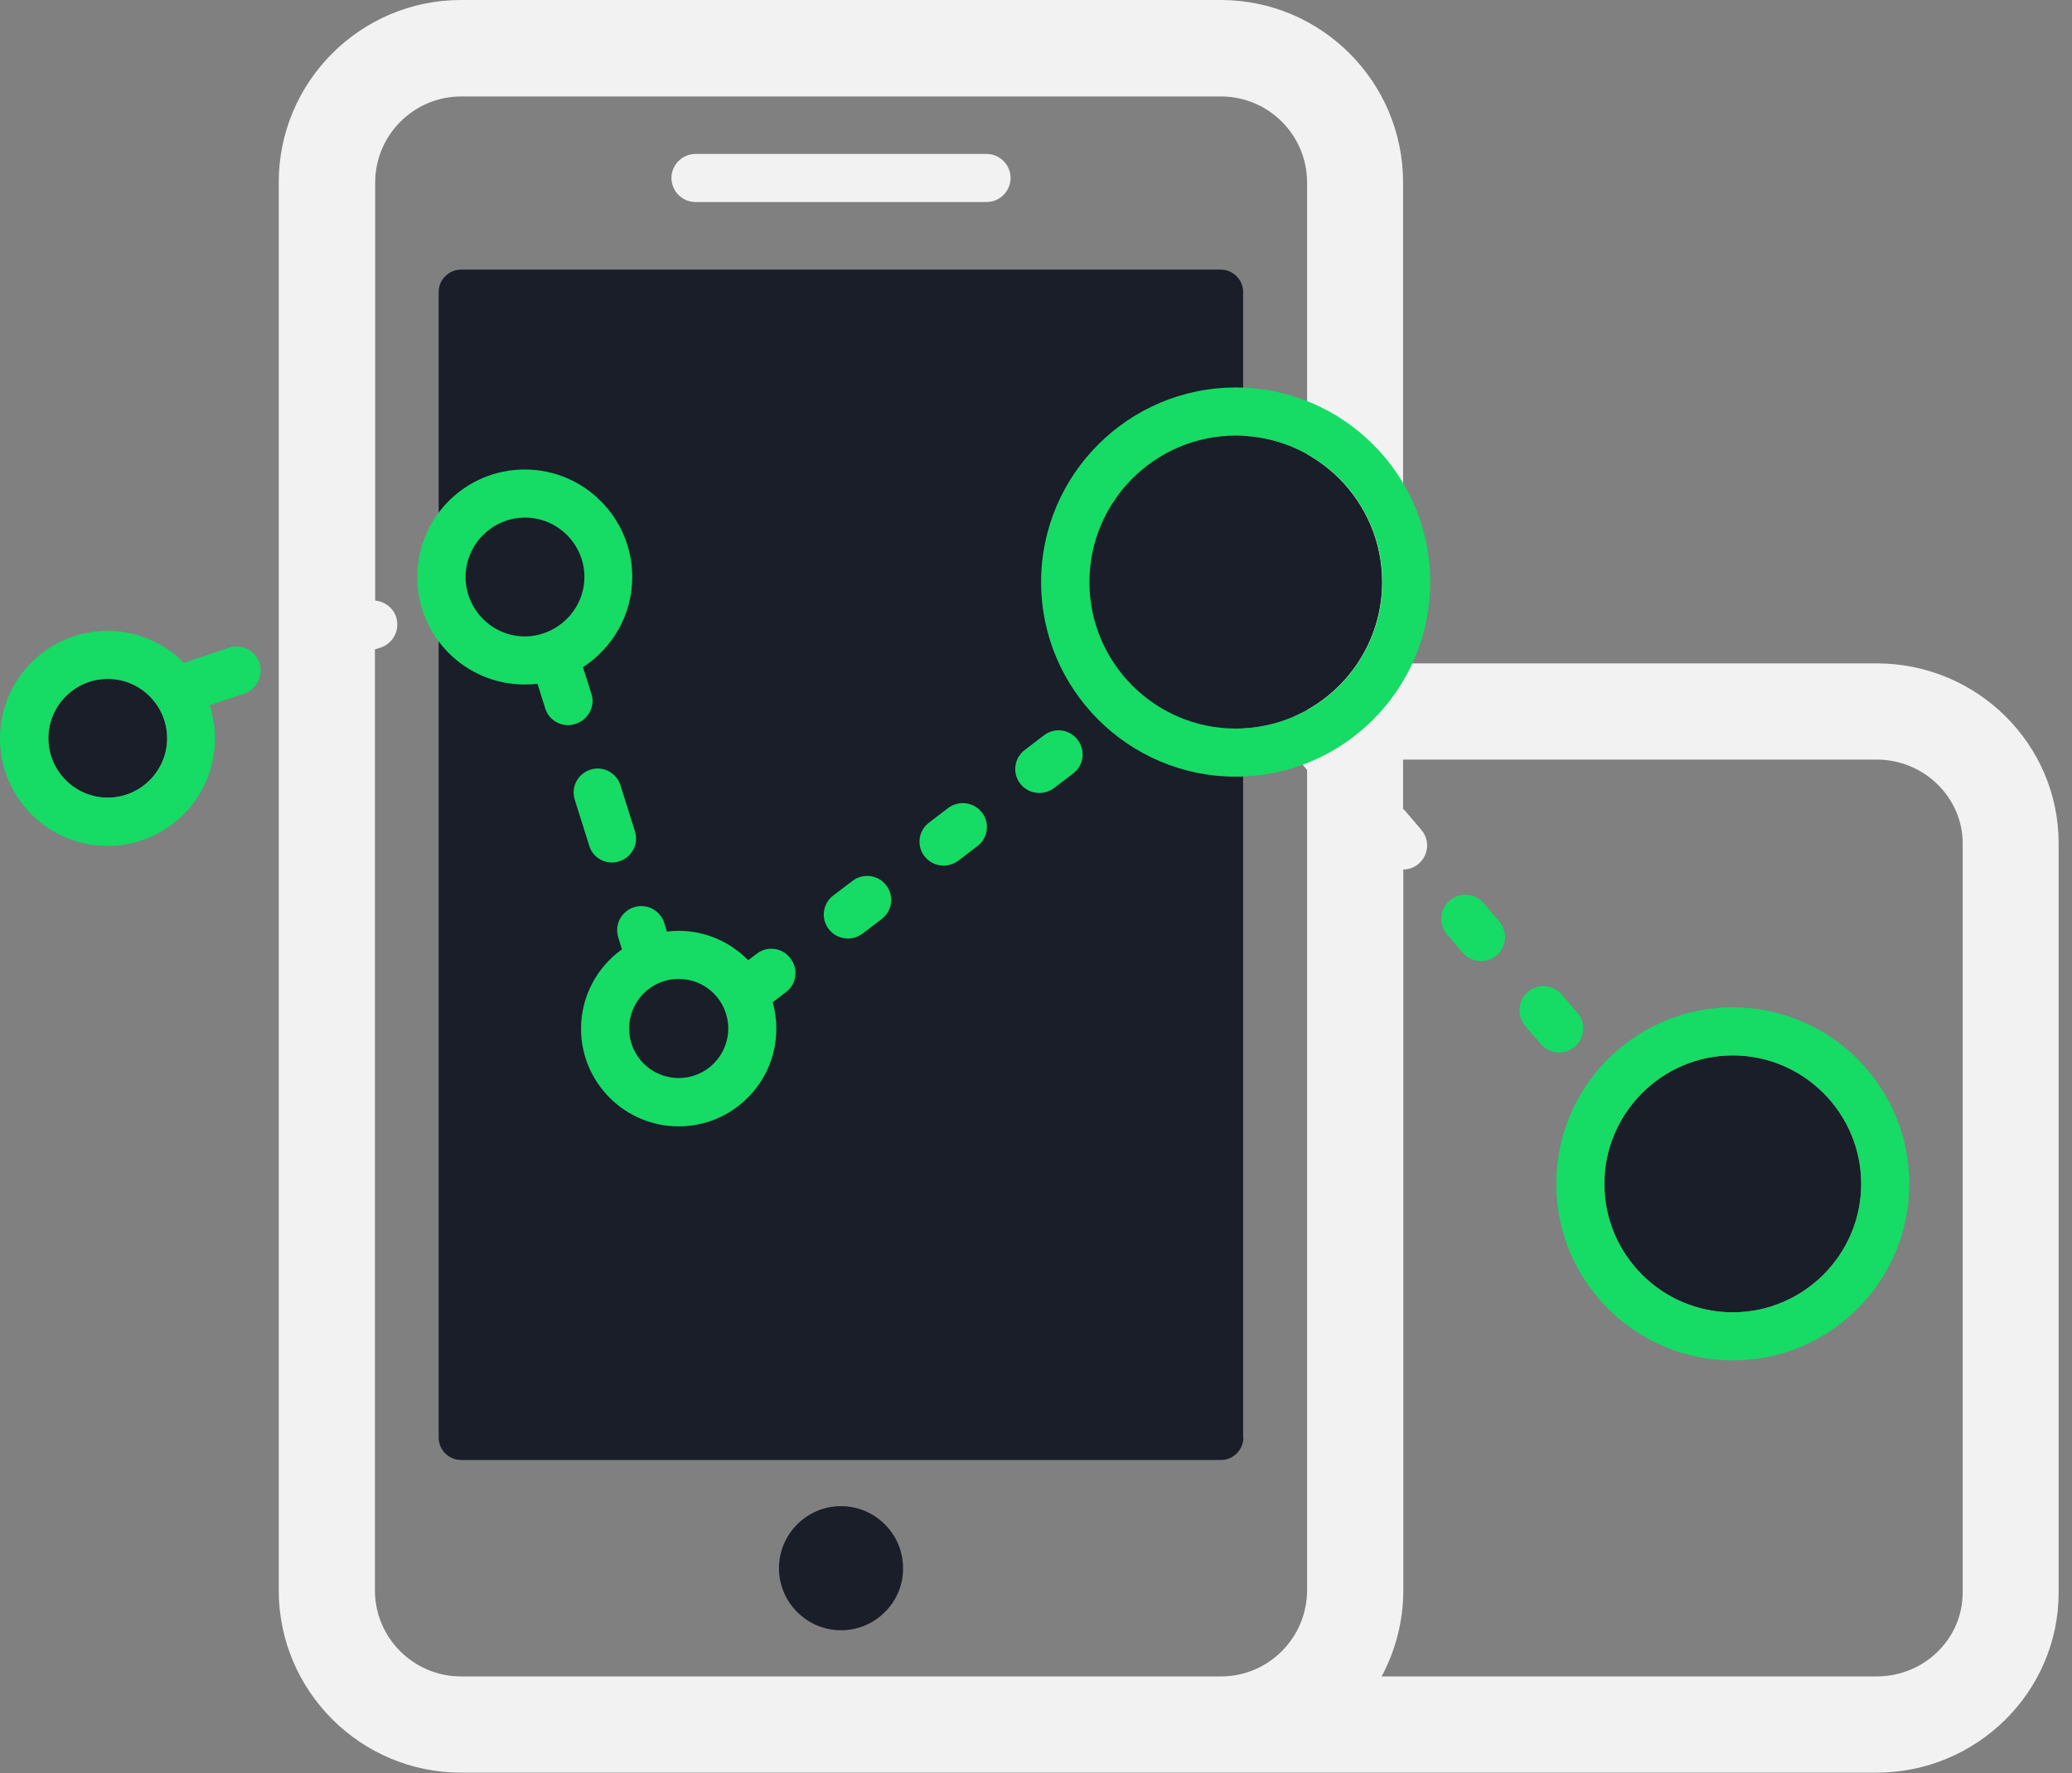 <?xml version="1.0" encoding="UTF-8"?>
<svg xmlns="http://www.w3.org/2000/svg" width="97" height="83" viewBox="0 0 97 83" fill="none">
  <rect x="0" y="0" width="97" height="83" fill="#808080" stroke="none"/>
  <path d="M39.372 76.312C37.773 76.312 36.467 75.006 36.467 73.407C36.467 71.808 37.773 70.502 39.372 70.502C40.971 70.502 42.277 71.808 42.277 73.407C42.288 75.006 40.971 76.312 39.372 76.312Z" fill="#191E29"></path>
  <path d="M58.208 67.293C58.208 67.868 57.735 68.341 57.161 68.341H21.583C21.009 68.341 20.536 67.868 20.536 67.293V13.668C20.536 13.094 21.009 12.621 21.583 12.621H57.15C57.724 12.621 58.197 13.094 58.197 13.668V67.293H58.208Z" fill="#191E29"></path>
  <path d="M81.119 49.403C77.809 49.403 75.107 52.105 75.107 55.416C75.107 58.726 77.809 61.428 81.119 61.428C84.429 61.428 87.131 58.726 87.131 55.416C87.131 52.105 84.429 49.403 81.119 49.403Z" fill="#191E29"></path>
  <path d="M81.119 47.152C76.559 47.152 72.855 50.856 72.855 55.416C72.855 59.975 76.559 63.679 81.119 63.679C85.679 63.679 89.383 59.975 89.383 55.416C89.383 50.856 85.679 47.152 81.119 47.152ZM75.107 55.416C75.107 52.105 77.809 49.403 81.119 49.403C84.429 49.403 87.131 52.105 87.131 55.416C87.131 58.726 84.429 61.428 81.119 61.428C77.798 61.428 75.107 58.726 75.107 55.416Z" fill="#16DB65"></path>
  <path d="M31.772 45.823C30.488 45.823 29.453 46.859 29.453 48.142C29.453 49.426 30.488 50.462 31.772 50.462C33.056 50.462 34.091 49.426 34.091 48.142C34.091 46.859 33.044 45.823 31.772 45.823ZM5.044 31.783C3.513 31.783 2.263 33.033 2.263 34.564C2.263 36.096 3.513 37.345 5.044 37.345C6.575 37.345 7.825 36.096 7.825 34.564C7.825 33.033 6.575 31.783 5.044 31.783Z" fill="#191E29"></path>
  <path d="M12.148 31.029C11.945 30.444 11.315 30.128 10.718 30.32L8.613 31.029C7.701 30.106 6.44 29.532 5.033 29.532C2.263 29.532 0 31.783 0 34.564C0 37.345 2.252 39.597 5.033 39.597C7.814 39.597 10.065 37.345 10.065 34.564C10.065 34.024 9.975 33.495 9.818 33.011L11.439 32.47C12.024 32.256 12.34 31.626 12.148 31.029ZM5.044 37.334C3.513 37.334 2.263 36.084 2.263 34.553C2.263 33.022 3.513 31.772 5.044 31.772C6.575 31.772 7.825 33.022 7.825 34.553C7.825 36.084 6.575 37.334 5.044 37.334ZM27.685 32.47L27.291 31.232C28.676 30.331 29.599 28.777 29.599 27.01C29.599 24.24 27.348 21.977 24.567 21.977C21.786 21.977 19.534 24.229 19.534 27.01C19.534 29.791 21.786 32.042 24.567 32.042C24.769 32.042 24.972 32.031 25.163 32.009L25.524 33.157C25.67 33.641 26.12 33.945 26.593 33.945C26.706 33.945 26.818 33.923 26.931 33.889C27.55 33.697 27.877 33.056 27.685 32.47ZM25.602 29.588C25.557 29.599 25.512 29.622 25.479 29.633C25.197 29.734 24.893 29.791 24.578 29.791C23.047 29.791 21.797 28.541 21.797 27.01C21.797 25.479 23.047 24.229 24.578 24.229C26.109 24.229 27.359 25.479 27.359 27.01C27.359 28.169 26.627 29.171 25.602 29.588ZM28.654 40.374C28.766 40.374 28.879 40.351 28.991 40.318C29.588 40.126 29.915 39.496 29.723 38.91L29.047 36.76C28.856 36.163 28.226 35.837 27.64 36.028C27.044 36.219 26.717 36.85 26.908 37.435L27.584 39.586C27.73 40.07 28.169 40.374 28.654 40.374ZM39.912 41.23L39.011 41.916C38.516 42.288 38.415 42.997 38.798 43.492C39.023 43.785 39.361 43.932 39.698 43.932C39.935 43.932 40.171 43.853 40.374 43.706L41.275 43.02C41.77 42.648 41.871 41.939 41.489 41.443C41.117 40.948 40.408 40.858 39.912 41.23ZM50.45 34.632C50.079 34.136 49.37 34.035 48.874 34.418L47.974 35.105C47.478 35.476 47.377 36.186 47.76 36.681C47.985 36.974 48.322 37.12 48.66 37.12C48.897 37.12 49.133 37.041 49.336 36.895L50.236 36.208C50.732 35.837 50.833 35.127 50.45 34.632ZM44.393 37.818L43.492 38.505C42.997 38.876 42.896 39.586 43.279 40.081C43.504 40.374 43.842 40.52 44.179 40.52C44.416 40.52 44.652 40.441 44.855 40.295L45.755 39.608C46.251 39.237 46.352 38.527 45.969 38.032C45.598 37.548 44.889 37.447 44.393 37.818ZM35.431 44.641L35.026 44.945C34.193 44.1 33.044 43.571 31.772 43.571C31.581 43.571 31.401 43.583 31.221 43.605L31.097 43.2C30.905 42.603 30.275 42.277 29.678 42.468C29.081 42.659 28.755 43.29 28.946 43.887L29.115 44.438C27.956 45.271 27.201 46.622 27.201 48.154C27.201 50.676 29.25 52.725 31.772 52.725C34.294 52.725 36.343 50.676 36.343 48.154C36.343 47.726 36.287 47.309 36.174 46.915L36.794 46.442C37.289 46.071 37.39 45.361 37.008 44.866C36.636 44.359 35.927 44.258 35.431 44.641ZM29.453 48.142C29.453 46.859 30.489 45.823 31.772 45.823C33.056 45.823 34.092 46.859 34.092 48.142C34.092 49.426 33.056 50.462 31.772 50.462C30.489 50.462 29.453 49.426 29.453 48.142Z" fill="#16DB65"></path>
  <path d="M87.852 31.052H65.684V8.534C65.684 3.828 61.856 0 57.15 0H21.583C16.877 0 13.049 3.828 13.049 8.534V74.443C13.049 79.149 16.877 82.977 21.583 82.977H87.841C92.547 82.977 96.375 79.194 96.375 74.544V39.496C96.386 34.834 92.558 31.052 87.852 31.052ZM57.161 78.473H21.583C19.365 78.473 17.552 76.672 17.552 74.443V30.399L17.834 30.308C18.419 30.106 18.735 29.475 18.543 28.879C18.397 28.44 17.992 28.147 17.564 28.113V8.545C17.564 6.327 19.365 4.515 21.594 4.515H57.161C59.379 4.515 61.191 6.316 61.191 8.545V33.326C60.977 33.348 60.752 33.438 60.572 33.585C60.099 33.99 60.043 34.699 60.448 35.172L61.18 36.028L61.191 36.039V74.454C61.18 76.672 59.379 78.473 57.161 78.473ZM91.883 74.544C91.883 76.717 90.081 78.473 87.852 78.473H64.682C65.323 77.269 65.695 75.906 65.695 74.443V40.7C65.954 40.7 66.213 40.61 66.415 40.43C66.888 40.025 66.945 39.316 66.539 38.843L65.808 37.987C65.774 37.942 65.729 37.908 65.684 37.863V35.555H87.852C90.07 35.555 91.883 37.323 91.883 39.484V74.544Z" fill="#F2F2F3"></path>
  <path d="M73.114 46.555C72.709 46.082 72 46.026 71.527 46.431C71.054 46.836 70.998 47.546 71.403 48.019L72.135 48.874C72.36 49.133 72.675 49.268 72.991 49.268C73.249 49.268 73.508 49.178 73.722 48.998C74.195 48.593 74.252 47.883 73.846 47.41L73.114 46.555ZM69.455 42.276C69.05 41.804 68.341 41.747 67.868 42.153C67.395 42.558 67.339 43.267 67.744 43.74L68.476 44.596C68.701 44.855 69.016 44.99 69.332 44.99C69.59 44.99 69.849 44.9 70.063 44.72C70.536 44.314 70.593 43.605 70.187 43.132L69.455 42.276Z" fill="#16DB65"></path>
  <path d="M46.183 9.457H32.56C31.941 9.457 31.434 8.951 31.434 8.331C31.434 7.712 31.941 7.206 32.56 7.206H46.183C46.802 7.206 47.309 7.712 47.309 8.331C47.309 8.951 46.802 9.457 46.183 9.457Z" fill="#F2F2F3"></path>
  <path d="M57.848 20.39C54.065 20.39 50.991 23.463 50.991 27.246C50.991 31.029 54.065 34.103 57.848 34.103C61.63 34.103 64.704 31.029 64.704 27.246C64.704 23.463 61.63 20.39 57.848 20.39Z" fill="#191E29"></path>
  <path d="M57.848 18.138C52.826 18.138 48.739 22.225 48.739 27.246C48.739 32.267 52.826 36.355 57.848 36.355C62.869 36.355 66.956 32.267 66.956 27.246C66.956 22.225 62.869 18.138 57.848 18.138ZM51.002 27.246C51.002 23.463 54.076 20.39 57.859 20.39C61.642 20.39 64.715 23.463 64.715 27.246C64.715 31.029 61.642 34.103 57.859 34.103C54.076 34.103 51.002 31.029 51.002 27.246Z" fill="#16DB65"></path>
</svg>
